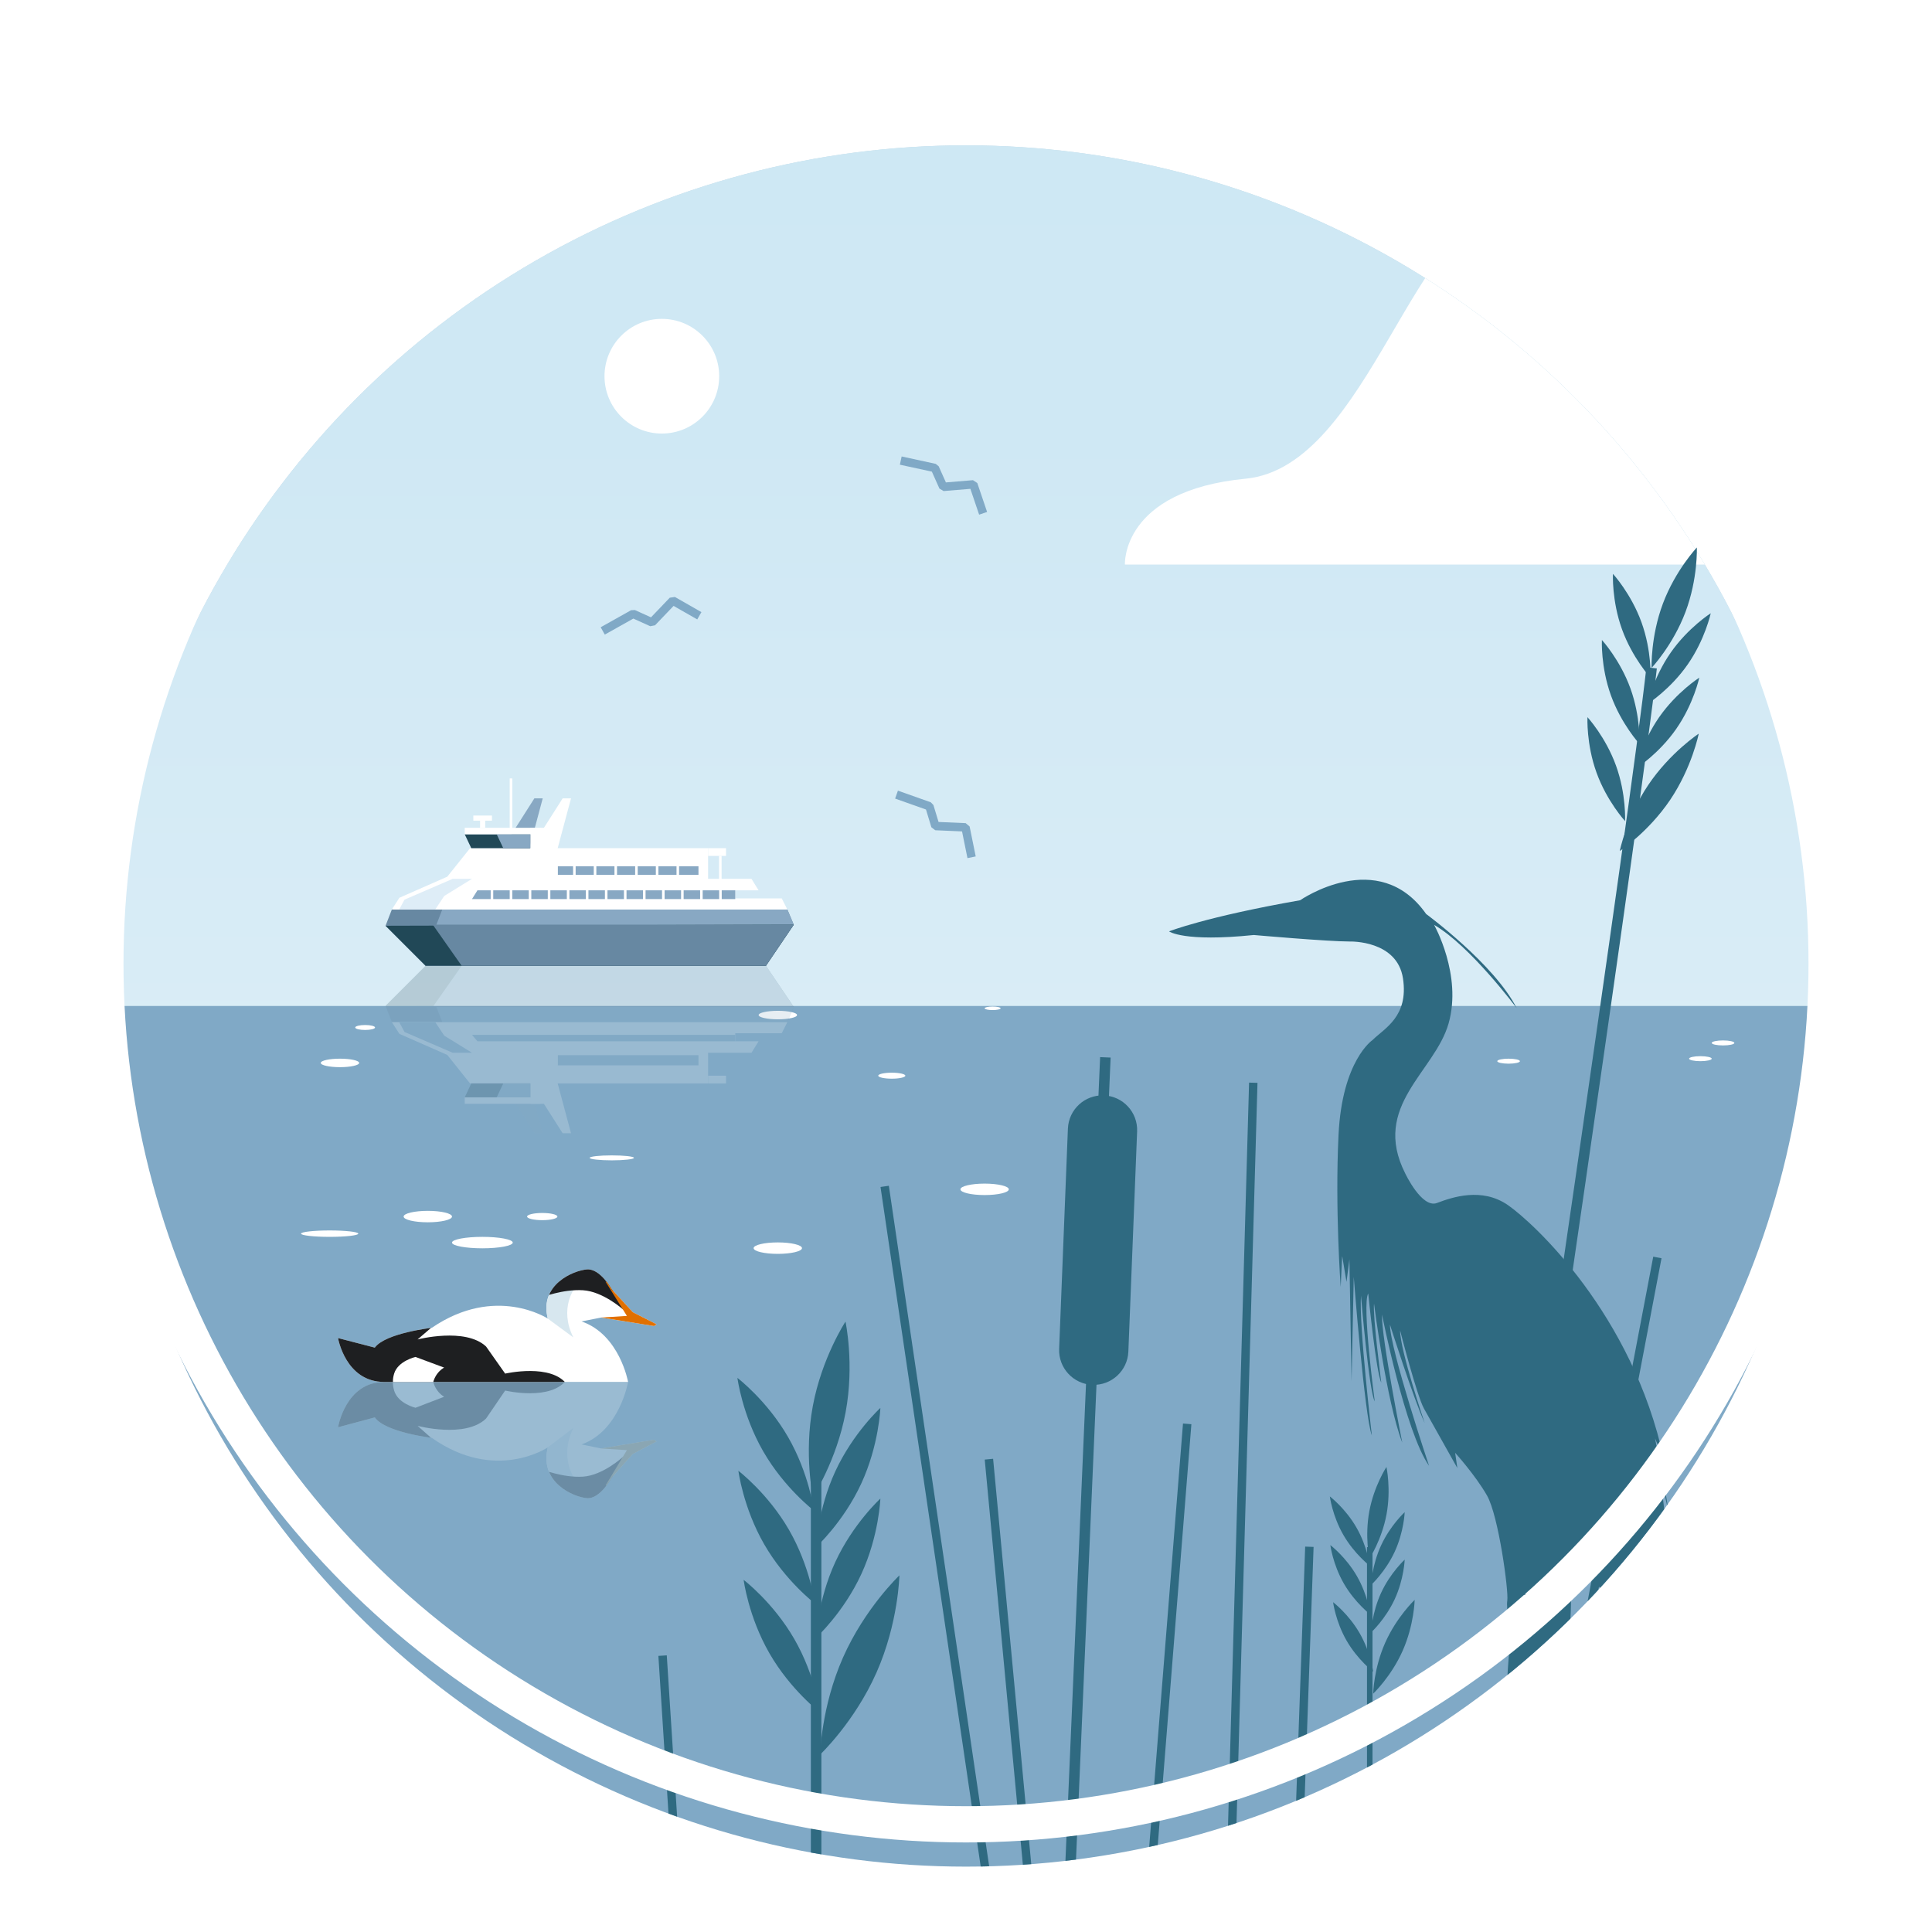 <?xml version="1.0" encoding="UTF-8"?><svg xmlns="http://www.w3.org/2000/svg" xmlns:xlink="http://www.w3.org/1999/xlink" viewBox="0 0 183.886 183.886"><defs><filter id="drop-shadow-1" x="-32.33" y="-121.678" width="241.554" height="350.446" filterUnits="userSpaceOnUse"><feOffset dx="0" dy="4.026"/><feGaussianBlur result="blur" stdDeviation="5.751"/><feFlood flood-color="#000" flood-opacity=".2"/><feComposite in2="blur" operator="in"/><feComposite in="SourceGraphic"/></filter><clipPath id="clippath"><circle cx="91.943" cy="91.723" r="81.915" style="fill: none;"/></clipPath><linearGradient id="linear-gradient" x1="-817.304" y1="869.028" x2="-601.841" y2="869.028" gradientTransform="translate(720.617 -882.974)" gradientUnits="userSpaceOnUse"><stop offset="0" stop-color="#fff"/><stop offset=".017" stop-color="#fcfdfe"/><stop offset=".199" stop-color="#e7f3f9"/><stop offset=".402" stop-color="#d8ecf6"/><stop offset=".64" stop-color="#cfe8f4"/><stop offset="1" stop-color="#cde7f4"/></linearGradient><clipPath id="clippath-1"><path d="M36.573,131.532h23.208s-.803-4.513-4.43-5.759l1.862-.37,5.04.808.236-.165-2.258-1.149-2.013-2.189s-1.101-1.987-2.353-1.886c-1.252.101-4.558,1.415-3.724,4.682,0,0-4.975-3.267-11.042.876,0,0-4.43.505-5.425,1.886l-3.499-.909s.706,4.176,4.398,4.176Z" style="fill: #fff;"/></clipPath><clipPath id="clippath-2"><path d="M36.573,131.532h23.208s-.803,4.661-4.43,5.948l1.862.383,5.04-.835.236.17-2.258,1.187-2.013,2.261s-1.101,2.052-2.353,1.948-4.558-1.461-3.724-4.835c0,0-4.975,3.374-11.042-.904,0,0-4.43-.522-5.425-1.948l-3.499.939s.706-4.313,4.398-4.313Z" style="fill: #fff;"/></clipPath></defs><g id="BG"><rect x="-414.257" y="-975.949" width="1024" height="1007.514" style="fill: #c1d8e5;"/><rect x="-414.257" y="-10.561" width="1024" height="2195.213" style="fill: #fff;"/></g><g id="inzet_x5F_streefbeelden"><g><g><g style="filter: url(#drop-shadow-1);"><g style="clip-path: url(#clippath);"><rect x="-32.33" y="-35.024" width="241.554" height="137.045" style="fill: #c1d8e5;"/><rect x="-15.788" y="-115.465" width="215.463" height="203.039" transform="translate(105.889 77.997) rotate(-90)" style="fill: url(#linear-gradient);"/><polyline points="57.368 56.024 60.262 54.402 62.055 55.213 64.038 53.14 66.562 54.582" style="fill: none; stroke: #80a9c6; stroke-linejoin: bevel; stroke-width: .801px;"/><polyline points="85.33 71.605 88.458 72.713 89.03 74.596 91.896 74.72 92.475 77.569" style="fill: none; stroke: #80a9c6; stroke-linejoin: bevel; stroke-width: .801px;"/><polyline points="85.734 39.811 88.977 40.516 89.78 42.313 92.639 42.076 93.572 44.83" style="fill: none; stroke: #80a9c6; stroke-linejoin: bevel; stroke-width: .801px;"/><path d="M162.27,49.706h-55.202s-.383-7.022,11.49-8.171,16.086-26.045,25.662-26.045,18.05,34.216,18.05,34.216Z" style="fill: #fff;"/><circle cx="62.994" cy="31.781" r="5.458" style="fill: #fff;"/><rect x="-32.33" y="91.723" width="241.554" height="137.045" style="fill: #80a9c6;"/><g><path d="M108.23,103.659c.072-1.819-1.344-3.352-3.163-3.425s-3.352,1.344-3.425,3.163l-.834,20.959c-.072,1.819,1.344,3.352,3.163,3.425s3.352-1.344,3.425-3.163l.834-20.959Z" style="fill: #2f6a81;"/><path d="M158.832,144.455c.069-1.172-.827-8.065-.827-8.065l.758,3.24c-.069-1.034-1.241-6.755-1.241-6.755l.827,1.93c-2.964-13.717-12.339-22.402-14.82-24.126-2.481-1.723-5.308-.758-6.755-.207-1.448.551-3.033-2.826-3.033-2.826-3.24-6.411,2.826-9.65,4.136-14.269,1.31-4.618-1.379-9.375-1.379-9.375,3.447,1.999,7.858,7.927,7.858,7.927-2.137-4.205-8.616-8.961-8.616-8.961-4.549-6.479-11.994-1.31-11.994-1.31-9.03,1.585-12.476,2.964-12.476,2.964,0,0,1.379,1.034,8.065.345,0,0,7.031.62,9.168.62,0,0,4.48-.138,5.032,3.515s-1.792,4.756-2.895,5.859c0,0-2.895,1.93-3.24,9.03-.345,7.1.207,14.475.207,14.475l.138-2.964.414,2.482.276-2.137.207,11.58.207-9.926s1.034,13.304,1.723,15.096c0,0-1.241-10.546-1.034-13.304,0,0,.758,9.099,1.31,10.064,0,0-1.241-9.237-.62-10.271,0,0,.758,7.582,1.241,8.478,0,0-.827-6.411-.689-7.513,0,0,1.172,9.306,2.688,13.235,0,0-1.999-9.995-1.93-12.201,0,0,2.206,11.167,4.48,14.406,0,0-3.722-11.098-3.722-13.441,0,0,2.206,6.962,3.309,9.375,0,0-2.344-6.893-2.344-8.823,0,0,1.585,6.204,2.275,7.444.689,1.241,3.171,5.652,3.171,5.652l-.207-1.448s1.93,2.137,3.033,4.067c1.103,1.93,2.068,9.099,1.93,9.995-.138.896.345,2.619.345,2.619,0,0-.483,6.066-.689,10.34-.207,4.274-.896,4.549-.896,4.549-.62.483-1.861,1.585-4.067.965-2.206-.62-1.516.069-1.516.069,0,0,.138.276-1.379-.276-1.516-.551-1.93-.138-1.93-.138.62-.069,1.241.483,1.241.483-.62.345.207.758.207.758h-.758c-.62-.345-1.172.483-1.172.483.689-.551,1.034,0,1.034,0-1.379.827,4.136.345,6.479-.138,2.344-.483,4.549-.483,5.997-.345s1.448-.276,1.448-.276c.345-.758,1.516-.276,1.516-.276,2.206.483,1.31-.207,1.31-.207.483-.207.689.345.689.345.483-.62-.069-.896-.069-.896h.62c.551-.276-1.034-.758-1.034-.758-1.172.345-1.172-1.241-1.172-1.241-.207-.414-.414-11.511-.276-13.166.138-1.654.207-3.653,0-4.136s-.483-2.688-.483-2.688c.62.069,4.894,3.791,6.204,5.997,1.31,2.206,1.792,1.448,1.792,1.448.827.483,1.172.276,1.172.276.207-.551.276-1.379.276-1.379,2.55.414.483-6.273.483-6.273Z" style="fill: #2f6a81;"/><g><line x1="130.372" y1="143.223" x2="130.372" y2="177.471" style="fill: #a9bfd3; stroke: #2f6a81; stroke-linejoin: bevel; stroke-width: .524px;"/><g><path d="M132.748,148.183c-.883,1.914-2.248,3.166-2.248,3.166,0,0,.067-1.851.95-3.765s2.248-3.166,2.248-3.166c0,0-.067,1.851-.95,3.765Z" style="fill: #2f6a81;"/><path d="M132.748,143.664c-.883,1.914-2.248,3.166-2.248,3.166,0,0,.067-1.851.95-3.765s2.248-3.166,2.248-3.166c0,0-.067,1.851-.95,3.765Z" style="fill: #2f6a81;"/><path d="M131.967,140.115c-.448,2.411-1.629,4.214-1.629,4.214,0,0-.454-2.107-.006-4.518s1.629-4.214,1.629-4.214c0,0,.454,2.107.006,4.518Z" style="fill: #2f6a81;"/><path d="M129.099,141.352c1.053,1.826,1.287,3.664,1.287,3.664,0,0-1.473-1.123-2.526-2.95s-1.287-3.664-1.287-3.664c0,0,1.473,1.123,2.526,2.95Z" style="fill: #2f6a81;"/><path d="M129.147,145.983c1.053,1.826,1.287,3.664,1.287,3.664,0,0-1.473-1.123-2.526-2.95s-1.287-3.664-1.287-3.664c0,0,1.473,1.123,2.526,2.95Z" style="fill: #2f6a81;"/><path d="M129.409,151.418c1.053,1.826,1.287,3.664,1.287,3.664,0,0-1.473-1.123-2.526-2.95s-1.287-3.664-1.287-3.664c0,0,1.473,1.123,2.526,2.95Z" style="fill: #2f6a81;"/><path d="M133.508,153.082c-1.091,2.467-2.812,4.096-2.812,4.096,0,0,.048-2.37,1.139-4.836s2.812-4.096,2.812-4.096c0,0-.048,2.37-1.139,4.836Z" style="fill: #2f6a81;"/></g></g><g><line x1="77.678" y1="133.975" x2="77.678" y2="179.023" style="fill: #a9bfd3; stroke: #2f6a81; stroke-linejoin: bevel;"/><g><path d="M81.978,145.798c-1.687,3.655-4.294,6.046-4.294,6.046,0,0,.128-3.535,1.815-7.19s4.294-6.046,4.294-6.046c0,0-.128,3.535-1.815,7.19Z" style="fill: #2f6a81;"/><path d="M81.978,137.169c-1.687,3.655-4.294,6.046-4.294,6.046,0,0,.128-3.535,1.815-7.19s4.294-6.046,4.294-6.046c0,0-.128,3.535-1.815,7.19Z" style="fill: #2f6a81;"/><path d="M80.485,130.39c-.856,4.604-3.111,8.046-3.111,8.046,0,0-.868-4.023-.012-8.627s3.111-8.046,3.111-8.046c0,0,.868,4.023.012,8.627Z" style="fill: #2f6a81;"/><path d="M75.01,132.754c2.011,3.488,2.458,6.997,2.458,6.997,0,0-2.813-2.145-4.823-5.633s-2.458-6.997-2.458-6.997c0,0,2.813,2.145,4.823,5.633Z" style="fill: #2f6a81;"/><path d="M75.102,141.596c2.011,3.488,2.458,6.997,2.458,6.997,0,0-2.813-2.145-4.823-5.633s-2.458-6.997-2.458-6.997c0,0,2.813,2.145,4.823,5.633Z" style="fill: #2f6a81;"/><path d="M75.602,151.976c2.011,3.488,2.458,6.997,2.458,6.997,0,0-2.813-2.145-4.823-5.633s-2.458-6.997-2.458-6.997c0,0,2.813,2.145,4.823,5.633Z" style="fill: #2f6a81;"/><path d="M83.43,155.152c-2.084,4.71-5.37,7.822-5.37,7.822,0,0,.092-4.525,2.175-9.235s5.37-7.822,5.37-7.822c0,0-.092,4.525-2.175,9.235Z" style="fill: #2f6a81;"/></g></g><line x1="105.208" y1="96.612" x2="101.751" y2="176.713" style="fill: #a9bfd3; stroke: #2f6a81; stroke-linejoin: bevel;"/><line x1="119.286" y1="99.027" x2="117.171" y2="173.638" style="fill: none; stroke: #2f6a81; stroke-linejoin: bevel; stroke-width: .801px;"/><line x1="112.996" y1="131.496" x2="109.63" y2="173.638" style="fill: none; stroke: #2f6a81; stroke-linejoin: bevel; stroke-width: .801px;"/><line x1="124.626" y1="143.194" x2="123.121" y2="185.444" style="fill: none; stroke: #2f6a81; stroke-linejoin: bevel; stroke-width: .801px;"/><line x1="63.064" y1="153.555" x2="65.77" y2="195.745" style="fill: none; stroke: #2f6a81; stroke-linejoin: bevel; stroke-width: .801px;"/><line x1="84.203" y1="108.892" x2="99.684" y2="213.901" style="fill: none; stroke: #2f6a81; stroke-linejoin: bevel; stroke-width: .801px;"/><line x1="157.748" y1="115.658" x2="145.701" y2="178.905" style="fill: none; stroke: #2f6a81; stroke-linejoin: bevel; stroke-width: .801px;"/><line x1="94.125" y1="134.858" x2="100.148" y2="198.858" style="fill: none; stroke: #2f6a81; stroke-linejoin: bevel; stroke-width: .801px;"/></g></g></g><circle cx="91.943" cy="91.723" r="81.915" style="fill: none; stroke: #fff; stroke-miterlimit: 10; stroke-width: 3.451px;"/></g><ellipse cx="40.719" cy="115.792" rx="2.302" ry=".545" style="fill: #fff;"/><ellipse cx="31.378" cy="117.418" rx="2.724" ry=".305" style="fill: #fff;"/><ellipse cx="32.357" cy="101.168" rx="1.828" ry=".404" style="fill: #fff;"/><ellipse cx="74.034" cy="96.612" rx="1.828" ry=".404" style="fill: #fff;"/><ellipse cx="84.88" cy="102.383" rx="1.289" ry=".285" style="fill: #fff;"/><ellipse cx="143.587" cy="101.002" rx="1.078" ry=".238" style="fill: #fff;"/><ellipse cx="94.477" cy="95.97" rx=".762" ry=".168" style="fill: #fff;"/><ellipse cx="161.842" cy="100.764" rx="1.078" ry=".238" style="fill: #fff;"/><ellipse cx="163.998" cy="99.265" rx="1.078" ry=".238" style="fill: #fff;"/><ellipse cx="45.912" cy="118.268" rx="2.891" ry=".545" style="fill: #fff;"/><ellipse cx="51.61" cy="115.792" rx="1.442" ry=".342" style="fill: #fff;"/><ellipse cx="93.715" cy="113.2" rx="2.302" ry=".545" style="fill: #fff;"/><ellipse cx="58.231" cy="110.204" rx="2.108" ry=".236" style="fill: #fff;"/><ellipse cx="34.753" cy="97.796" rx=".943" ry=".236" style="fill: #fff;"/><ellipse cx="74.03" cy="118.797" rx="2.302" ry=".545" style="fill: #fff;"/></g><g><g><polygon points="40.51 91.925 36.697 88.112 37.297 86.563 74.939 86.563 75.549 88.007 72.897 91.925 40.51 91.925" style="fill: #6788a2;"/><polygon points="40.51 91.925 41.496 88.112 42.097 86.563 74.939 86.563 75.549 88.007 72.897 91.925 40.51 91.925" style="fill: #88a8c3;"/><polygon points="50.86 75.989 47.589 81.129 50.281 81.129 51.656 75.989 50.86 75.989" style="fill: #88a8c3;"/><polygon points="40.51 91.925 36.697 88.112 75.549 88.007 72.897 91.925 40.51 91.925" style="fill: #214857;"/><polygon points="37.297 86.563 38.013 85.449 42.572 83.443 44.739 80.729 67.396 80.729 67.396 83.646 71.526 83.646 72.201 84.741 69.982 84.741 69.982 85.508 74.406 85.508 74.939 86.563 37.297 86.563" style="fill: #fff;"/><polygon points="69.982 84.741 45.442 84.741 44.925 85.571 69.982 85.571 69.982 84.741" style="fill: #88a8c3;"/><polygon points="50.489 80.729 44.856 80.729 44.231 79.405 50.489 79.405 50.489 80.729" style="fill: #214857;"/><polygon points="50.489 80.729 47.901 80.729 47.276 79.405 50.489 79.405 50.489 80.729" style="fill: #88a8c3;"/><rect x="53.098" y="82.453" width="13.382" height=".812" style="fill: #88a8c3;"/><rect x="67.396" y="80.729" width="1.707" height=".737" style="fill: #fff;"/><rect x="44.231" y="78.79" width="7.22" height=".614" style="fill: #fff;"/><rect x="50.489" y="78.79" width="1.295" height="2.286" style="fill: #fff;"/><polygon points="53.553 75.989 50.281 81.129 52.973 81.129 54.349 75.989 53.553 75.989" style="fill: #fff;"/><polygon points="41.19 88.007 43.943 91.925 72.897 91.925 75.549 88.007 41.19 88.007" style="fill: #6788a2;"/><polygon points="37.995 86.563 38.501 85.627 43.09 83.646 44.925 83.646 42.283 85.277 41.426 86.563 37.995 86.563" style="fill: #deedf7;"/></g><g style="opacity: .2;"><polygon points="40.51 91.925 36.697 95.738 37.297 97.286 74.939 97.286 75.549 95.843 72.897 91.925 40.51 91.925" style="fill: #6788a2;"/><polygon points="40.51 91.925 41.496 95.738 42.097 97.286 74.939 97.286 75.549 95.843 72.897 91.925 40.51 91.925" style="fill: #88a8c3;"/><polygon points="50.86 107.861 47.589 102.721 50.281 102.721 51.656 107.861 50.86 107.861" style="fill: #88a8c3;"/><polygon points="40.51 91.925 36.697 95.738 75.549 95.843 72.897 91.925 40.51 91.925" style="fill: #214857;"/><polygon points="37.297 97.286 38.013 98.4 42.572 100.406 44.739 103.12 67.396 103.12 67.396 100.203 71.526 100.203 72.201 99.108 69.982 99.108 69.982 98.342 74.406 98.342 74.939 97.286 37.297 97.286" style="fill: #fff;"/><polygon points="69.982 99.108 45.442 99.108 44.925 98.497 69.982 98.497 69.982 99.108" style="fill: #88a8c3;"/><polygon points="50.489 103.12 44.856 103.12 44.231 104.445 50.489 104.445 50.489 103.12" style="fill: #214857;"/><polygon points="50.489 103.12 47.901 103.12 47.276 104.445 50.489 104.445 50.489 103.12" style="fill: #88a8c3;"/><rect x="53.098" y="100.433" width="13.382" height=".964" style="fill: #88a8c3;"/><rect x="67.396" y="102.383" width="1.707" height=".737" style="fill: #fff;"/><rect x="44.231" y="104.445" width="7.22" height=".614" style="fill: #fff;"/><rect x="50.489" y="102.774" width="1.295" height="2.286" style="fill: #fff;"/><polygon points="53.553 107.861 50.281 102.721 52.973 102.721 54.349 107.861 53.553 107.861" style="fill: #fff;"/><polygon points="41.19 95.843 43.943 91.925 72.897 91.925 75.549 95.843 41.19 95.843" style="fill: #6788a2;"/><polygon points="37.995 97.286 38.501 98.222 43.09 100.203 44.925 100.203 42.283 98.573 41.426 97.286 37.995 97.286" style="fill: #88a8c3;"/></g><line x1="45.937" y1="78.066" x2="45.937" y2="78.79" style="fill: none; stroke: #fff; stroke-miterlimit: 10; stroke-width: .486px;"/><line x1="45.051" y1="77.866" x2="46.824" y2="77.866" style="fill: none; stroke: #fff; stroke-miterlimit: 10; stroke-width: .486px;"/><line x1="48.636" y1="74.089" x2="48.636" y2="79.063" style="fill: none; stroke: #fff; stroke-miterlimit: 10; stroke-width: .243px;"/><line x1="68.559" y1="81.466" x2="68.559" y2="83.938" style="fill: none; stroke: #fff; stroke-miterlimit: 10; stroke-width: .243px;"/><line x1="64.513" y1="82.2" x2="64.513" y2="83.745" style="fill: none; stroke: #fff; stroke-miterlimit: 10; stroke-width: .243px;"/><line x1="62.544" y1="82.2" x2="62.544" y2="83.745" style="fill: none; stroke: #fff; stroke-miterlimit: 10; stroke-width: .243px;"/><line x1="60.575" y1="82.2" x2="60.575" y2="83.745" style="fill: none; stroke: #fff; stroke-miterlimit: 10; stroke-width: .243px;"/><line x1="58.606" y1="82.2" x2="58.606" y2="83.745" style="fill: none; stroke: #fff; stroke-miterlimit: 10; stroke-width: .243px;"/><line x1="56.637" y1="82.2" x2="56.637" y2="83.745" style="fill: none; stroke: #fff; stroke-miterlimit: 10; stroke-width: .243px;"/><line x1="54.668" y1="82.2" x2="54.668" y2="83.745" style="fill: none; stroke: #fff; stroke-miterlimit: 10; stroke-width: .243px;"/><line x1="46.824" y1="84.226" x2="46.824" y2="85.77" style="fill: none; stroke: #fff; stroke-miterlimit: 10; stroke-width: .243px;"/><line x1="48.636" y1="84.226" x2="48.636" y2="85.77" style="fill: none; stroke: #fff; stroke-miterlimit: 10; stroke-width: .243px;"/><line x1="50.448" y1="84.226" x2="50.448" y2="85.77" style="fill: none; stroke: #fff; stroke-miterlimit: 10; stroke-width: .243px;"/><line x1="52.26" y1="84.226" x2="52.26" y2="85.77" style="fill: none; stroke: #fff; stroke-miterlimit: 10; stroke-width: .243px;"/><line x1="54.073" y1="84.226" x2="54.073" y2="85.77" style="fill: none; stroke: #fff; stroke-miterlimit: 10; stroke-width: .243px;"/><line x1="55.885" y1="84.226" x2="55.885" y2="85.77" style="fill: none; stroke: #fff; stroke-miterlimit: 10; stroke-width: .243px;"/><line x1="57.697" y1="84.226" x2="57.697" y2="85.77" style="fill: none; stroke: #fff; stroke-miterlimit: 10; stroke-width: .243px;"/><line x1="59.509" y1="84.226" x2="59.509" y2="85.77" style="fill: none; stroke: #fff; stroke-miterlimit: 10; stroke-width: .243px;"/><line x1="61.322" y1="84.226" x2="61.322" y2="85.77" style="fill: none; stroke: #fff; stroke-miterlimit: 10; stroke-width: .243px;"/><line x1="63.134" y1="84.226" x2="63.134" y2="85.77" style="fill: none; stroke: #fff; stroke-miterlimit: 10; stroke-width: .243px;"/><line x1="64.946" y1="84.226" x2="64.946" y2="85.77" style="fill: none; stroke: #fff; stroke-miterlimit: 10; stroke-width: .243px;"/><line x1="66.758" y1="84.226" x2="66.758" y2="85.77" style="fill: none; stroke: #fff; stroke-miterlimit: 10; stroke-width: .243px;"/><line x1="68.571" y1="84.226" x2="68.571" y2="85.77" style="fill: none; stroke: #fff; stroke-miterlimit: 10; stroke-width: .243px;"/></g><g><g><path d="M36.573,131.532h23.208s-.803-4.513-4.43-5.759l1.862-.37,5.04.808.236-.165-2.258-1.149-2.013-2.189s-1.101-1.987-2.353-1.886c-1.252.101-4.558,1.415-3.724,4.682,0,0-4.975-3.267-11.042.876,0,0-4.43.505-5.425,1.886l-3.499-.909s.706,4.176,4.398,4.176Z" style="fill: #fff;"/><g style="clip-path: url(#clippath-1);"><path d="M39.746,127.487s4.541-1.177,6.518.673l1.817,2.579s4.459-1.025,5.916,1.085-8.32,2.11-8.32,2.11l-13.517-1.289-1.977-6.671,12.206-.759-2.643,2.272Z" style="fill: #1e1f21;"/><path d="M37.797,132.274s-.651-.308-.286-1.527c.365-1.219,2.037-1.594,2.037-1.594l2.727,1.014s-1.454.716-1.072,2.785l-3.406-.678Z" style="fill: #fff;"/><path d="M54.735,122.552s-1.562,1.949-.169,4.739l-2.425-1.787s-.572-1.313.356-2.686c.929-1.373,2.237-.266,2.237-.266Z" style="fill: #d7e7ef;"/><path d="M51.578,123.477s1.977-.785,3.9-.673c1.923.112,3.847,1.85,3.847,1.85l-1.336-2.41-1.069-2.856-5.343.726v3.363Z" style="fill: #1e1f21;"/><polygon points="57.683 126.089 57.213 125.402 59.668 125.248 57.645 122.003 60.775 121.883 64.058 124.567 64.096 127.13 60.279 127.41 57.683 126.089" style="fill: #e17000;"/></g></g><g style="opacity: .21;"><g><path d="M36.573,131.532h23.208s-.803,4.661-4.43,5.948l1.862.383,5.04-.835.236.17-2.258,1.187-2.013,2.261s-1.101,2.052-2.353,1.948-4.558-1.461-3.724-4.835c0,0-4.975,3.374-11.042-.904,0,0-4.43-.522-5.425-1.948l-3.499.939s.706-4.313,4.398-4.313Z" style="fill: #fff;"/><g style="clip-path: url(#clippath-2);"><path d="M39.746,135.71s4.541,1.216,6.518-.695l1.817-2.663s4.459,1.058,5.916-1.121c1.457-2.179-8.32-2.179-8.32-2.179l-13.517,1.332-1.977,6.89,12.206.783-2.643-2.347Z" style="fill: #1e1f21;"/><path d="M37.797,130.766s-.651.318-.286,1.577c.365,1.259,2.037,1.646,2.037,1.646l2.727-1.048s-1.454-.74-1.072-2.876l-3.406.7Z" style="fill: #fff;"/><path d="M54.735,140.807s-1.562-2.013-.169-4.894l-2.425,1.846s-.572,1.356.356,2.774c.929,1.418,2.237.274,2.237.274Z" style="fill: #d7e7ef;"/><path d="M51.578,139.851s1.977.811,3.9.695,3.847-1.911,3.847-1.911l-1.336,2.49-1.069,2.95-5.343-.75v-3.474Z" style="fill: #1e1f21;"/><polygon points="57.683 137.154 57.213 137.863 59.668 138.023 57.645 141.374 60.775 141.498 64.058 138.726 64.096 136.079 60.279 135.789 57.683 137.154" style="fill: #b39c68;"/></g></g></g></g><g><path d="M159.539,69.38c-1.66,2.384-3.815,3.754-3.815,3.754,0,0,.537-2.496,2.198-4.88s3.815-3.754,3.815-3.754c0,0-.537,2.496-2.198,4.88Z" style="fill: #2f6a81;"/><path d="M160.629,63.248c-1.66,2.384-3.815,3.754-3.815,3.754,0,0,.537-2.496,2.198-4.88s3.815-3.754,3.815-3.754c0,0-.537,2.496-2.198,4.88Z" style="fill: #2f6a81;"/><path d="M160.425,58.242c-1.19,3.164-3.227,5.325-3.227,5.325,0,0-.109-2.968,1.081-6.132,1.19-3.164,3.227-5.325,3.227-5.325,0,0,.109,2.968-1.081,6.132Z" style="fill: #2f6a81;"/><path d="M156.235,59.23c.988,2.732.863,5.282.863,5.282,0,0-1.728-1.88-2.716-4.612s-.863-5.282-.863-5.282c0,0,1.728,1.88,2.716,4.612Z" style="fill: #2f6a81;"/><path d="M155.183,65.525c.988,2.732.863,5.282.863,5.282,0,0-1.728-1.88-2.716-4.612-.988-2.732-.863-5.282-.863-5.282,0,0,1.728,1.88,2.716,4.612Z" style="fill: #2f6a81;"/><path d="M153.81,72.872c.988,2.732.863,5.282.863,5.282,0,0-1.728-1.88-2.716-4.612s-.863-5.282-.863-5.282c0,0,1.728,1.88,2.716,4.612Z" style="fill: #2f6a81;"/><path d="M158.972,76.119c-2.076,3.084-4.804,4.88-4.804,4.88,0,0,.637-3.204,2.712-6.288s4.804-4.88,4.804-4.88c0,0-.637,3.204-2.712,6.288Z" style="fill: #2f6a81;"/></g><path d="M157.198,63.568c-1.452,13.247-12.533,88.159-12.533,88.159" style="fill: #a9bfd3; stroke: #2f6a81; stroke-linejoin: bevel;"/></g></svg>